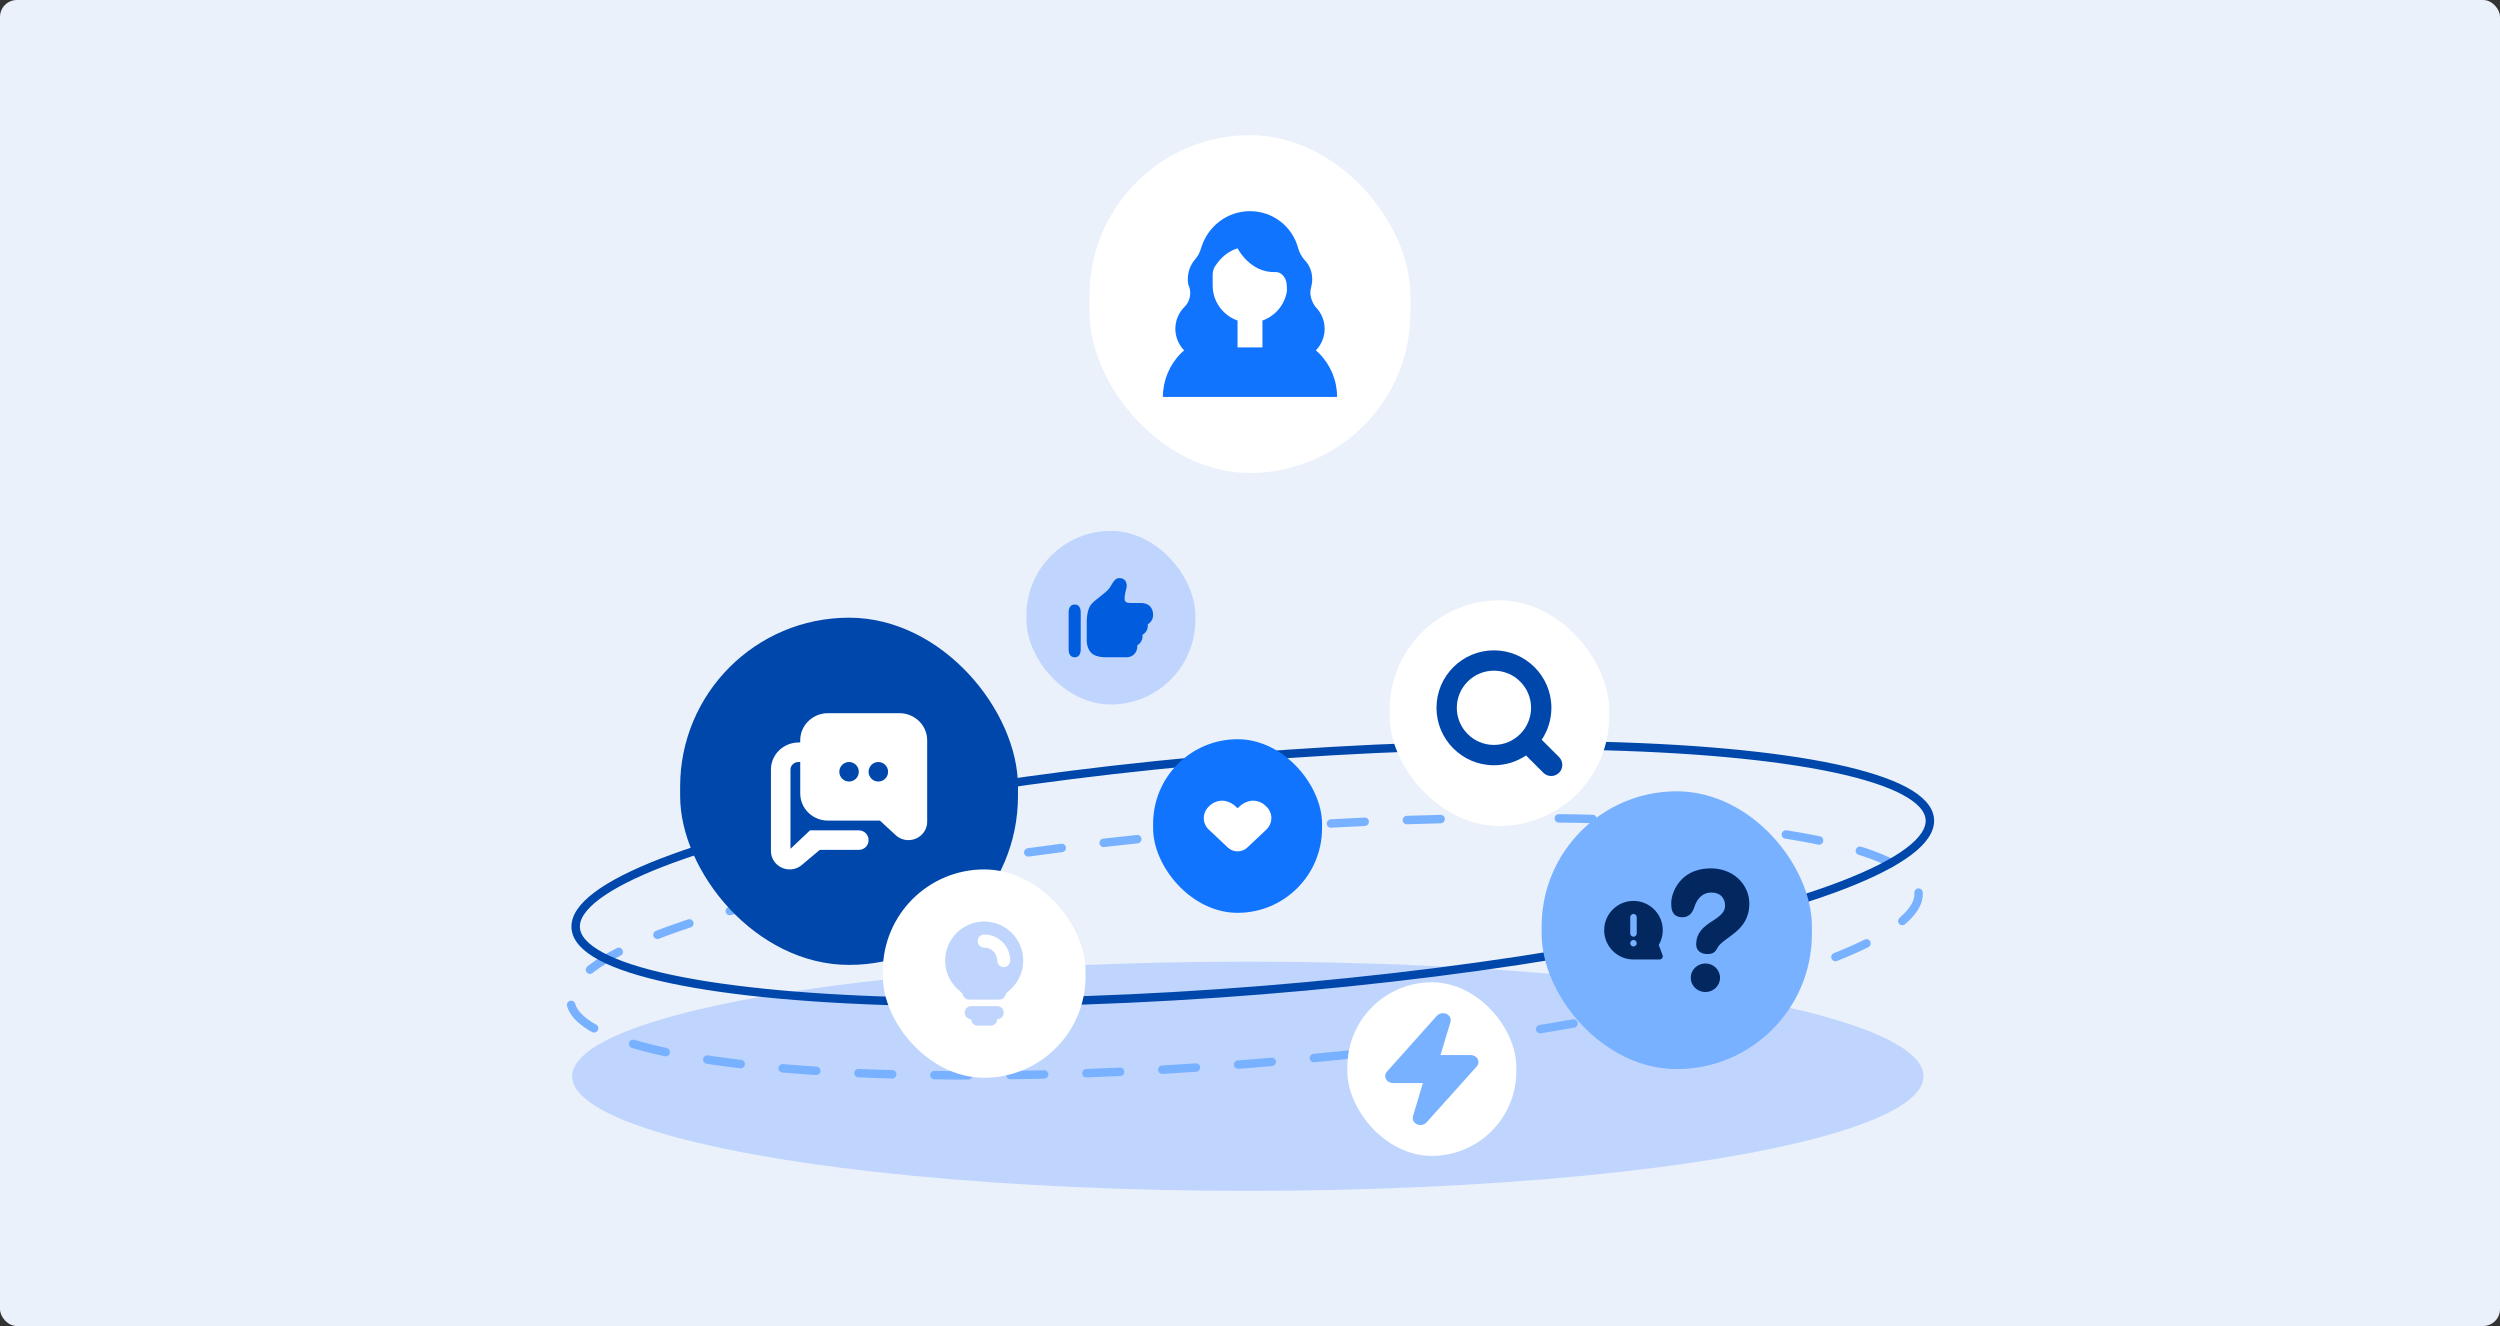 <svg xmlns="http://www.w3.org/2000/svg" width="296" height="157" viewBox="0 0 296 157" fill="none"><rect x="0" y="0" width="296" height="157" fill="#333333" stroke="none"/><rect width="296" height="157" rx="2" fill="#EAF1FB"></rect><rect x="129" y="16" width="38" height="40" rx="19" fill="white"></rect><path d="M143.953 30.529L144.149 30.253C145.244 28.721 147.115 27.946 148.972 28.256C150.89 28.576 152.441 29.993 152.932 31.875L153.769 35.082C154.043 36.135 154.043 37.241 153.769 38.294L153.332 39.966C152.67 42.505 150.049 44.001 147.526 43.28C145.907 42.818 144.662 41.52 144.267 39.883L143.087 34.993C142.714 33.45 143.03 31.82 143.953 30.529Z" fill="white"></path><path fill-rule="evenodd" clip-rule="evenodd" d="M158.313 47H137.688V46.956C137.699 45.02 138.474 43.172 139.844 41.808C139.959 41.705 140.077 41.588 140.199 41.485C139.533 40.796 139.161 39.887 139.161 38.933C139.161 37.965 139.548 37.027 140.239 36.337C140.241 36.337 140.241 36.337 140.241 36.337C140.837 35.751 141.064 34.885 140.837 34.064C140.684 33.756 140.634 33.419 140.634 33.067C140.634 32.172 140.951 31.365 141.477 30.735C141.835 30.324 142.091 29.84 142.228 29.312C142.987 26.833 145.279 25 148 25C150.721 25 153.014 26.833 153.69 29.341C153.83 29.869 154.093 30.368 154.46 30.779C155.045 31.365 155.36 32.172 155.366 33.037V33.067C155.366 33.419 155.313 33.756 155.222 34.093C154.89 35.267 155.76 36.337 155.761 36.337C156.446 37.027 156.834 37.951 156.839 38.904V38.933C156.839 39.887 156.467 40.796 155.801 41.485C155.923 41.588 156.041 41.705 156.156 41.808C157.536 43.187 158.313 45.049 158.313 47ZM149.473 41.133V37.951C151.005 37.408 152.15 36.059 152.379 34.401C152.371 34.196 152.362 33.991 152.352 33.8C152.352 33.023 151.805 32.187 151.026 32.216C148 32.333 146.527 29.4 146.527 29.4C144.996 29.884 144.207 30.984 143.772 31.673C143.645 31.952 143.58 32.245 143.58 32.553C143.58 32.964 143.58 33.8 143.58 33.8C143.58 35.721 144.811 37.349 146.527 37.951V41.133H149.473Z" fill="#1174FF"></path><ellipse cx="147.746" cy="127.429" rx="80" ry="13.571" fill="#C0D5FD"></ellipse><ellipse cx="80.049" cy="13.867" rx="80.049" ry="13.867" transform="matrix(0.997 -0.08 0.072 0.997 66.538 104.669)" stroke="#78B1FF" stroke-linecap="round" stroke-dasharray="4 5"></ellipse><ellipse cx="80.406" cy="13.838" rx="80.406" ry="13.838" transform="matrix(0.997 -0.08 0.072 0.997 67.168 96.079)" stroke="#0047AB" stroke-linecap="round"></ellipse><rect x="80.529" y="73.134" width="40" height="41.111" rx="20" fill="#0047AB"></rect><path fill-rule="evenodd" clip-rule="evenodd" d="M94.748 87.65C94.748 85.844 96.251 84.442 98.023 84.442H106.501C108.274 84.442 109.777 85.844 109.777 87.65V97.288C109.777 98.528 108.748 99.47 107.561 99.47C106.967 99.47 106.418 99.238 106.015 98.851L104.183 97.158H98.023C96.251 97.158 94.748 95.756 94.748 93.95V90.222H94.556C93.989 90.222 93.592 90.659 93.592 91.118V100.501L95.904 98.314H101.685C102.323 98.314 102.841 98.832 102.841 99.47C102.841 100.109 102.323 100.626 101.685 100.626H97.061L95.044 102.317C94.641 102.705 94.091 102.938 93.496 102.938C92.309 102.938 91.28 101.996 91.28 100.756V91.118C91.28 89.312 92.783 87.91 94.556 87.91H94.748V87.65ZM101.682 91.378C101.682 90.74 101.164 90.222 100.527 90.222C99.891 90.222 99.373 90.74 99.373 91.378C99.373 92.016 99.891 92.534 100.527 92.534C101.164 92.534 101.682 92.016 101.682 91.378ZM103.996 90.222C104.633 90.222 105.149 90.74 105.149 91.378C105.149 92.016 104.633 92.534 103.996 92.534C103.357 92.534 102.841 92.016 102.841 91.378C102.841 90.74 103.357 90.222 103.996 90.222Z" fill="white"></path><rect x="136.529" y="87.524" width="20" height="20.555" rx="10" fill="#1174FF"></rect><path fill-rule="evenodd" clip-rule="evenodd" d="M146.529 95.7L146.786 95.458C147.174 95.092 147.791 94.802 148.341 94.802C148.89 94.802 149.417 95.007 149.806 95.373C149.844 95.409 149.883 95.446 149.922 95.482C150.311 95.847 150.529 96.344 150.529 96.86C150.529 97.377 150.311 97.873 149.922 98.238C149.094 99.018 148.597 99.486 147.672 100.356C147.04 100.95 146.017 100.95 145.385 100.356C144.635 99.65 143.885 98.944 143.135 98.238C142.746 97.873 142.529 97.377 142.529 96.86C142.529 96.344 142.746 95.847 143.135 95.482C143.174 95.446 143.213 95.409 143.252 95.373C143.64 95.007 144.167 94.802 144.716 94.802C145.266 94.802 145.883 95.092 146.271 95.457L146.529 95.7Z" fill="white"></path><rect x="159.529" y="116.301" width="20" height="20.555" rx="10" fill="white"></rect><path fill-rule="evenodd" clip-rule="evenodd" d="M170.147 120.244C170.37 120.009 170.73 119.898 171.083 119.983C171.574 120.101 171.865 120.556 171.734 120.998L170.556 124.922H174.129C174.637 124.922 175.049 125.293 175.049 125.751C175.049 125.953 174.969 126.137 174.835 126.281L168.908 132.885C168.688 133.138 168.312 133.263 167.944 133.175C167.454 133.057 167.162 132.602 167.294 132.161L168.471 128.235H164.928C164.42 128.235 164.008 127.864 164.008 127.407C164.008 127.207 164.087 127.024 164.217 126.882L170.106 120.289C170.119 120.273 170.133 120.258 170.147 120.244Z" fill="#78B1FF"></path><rect x="121.529" y="62.857" width="20" height="20.555" rx="10" fill="#C0D5FD"></rect><path fill-rule="evenodd" clip-rule="evenodd" d="M130.904 77.824C130.901 77.824 129.821 77.842 129.275 77.37C128.686 76.86 128.671 75.949 128.671 75.949V73.511C128.671 73.511 128.669 72.165 129.21 71.543C129.751 70.92 130.946 70.196 131.324 69.676C131.702 69.155 131.92 68.446 132.519 68.446C133.116 68.446 133.404 68.818 133.404 69.382C133.404 69.651 133.154 70.199 133.154 70.949C133.154 71.24 133.397 71.395 133.792 71.395H135.1C136.002 71.395 136.529 71.946 136.529 72.824C136.529 73.29 136.272 73.697 135.894 73.912C135.9 73.965 135.904 74.019 135.904 74.074C135.904 74.54 135.647 74.947 135.268 75.162C135.275 75.215 135.279 75.269 135.279 75.324C135.279 75.79 135.022 76.197 134.643 76.412C134.65 76.465 134.654 76.519 134.654 76.574C134.654 77.264 134.094 77.824 133.404 77.824H130.904ZM127.957 72.511C127.957 71.994 127.76 71.574 127.243 71.574C126.726 71.574 126.529 71.994 126.529 72.511V76.886C126.529 77.404 126.726 77.824 127.243 77.824C127.76 77.824 127.957 77.404 127.957 76.886V72.511Z" fill="#015DDE"></path><rect x="104.529" y="102.94" width="24" height="24.667" rx="12" fill="white"></rect><path fill-rule="evenodd" clip-rule="evenodd" d="M118.07 119.127C118.495 119.127 118.841 119.472 118.841 119.898C118.841 120.323 118.495 120.669 118.07 120.669C118.07 121.094 117.725 121.439 117.299 121.439H115.758C115.332 121.439 114.987 121.094 114.987 120.669C114.562 120.669 114.216 120.323 114.216 119.898C114.216 119.472 114.562 119.127 114.987 119.127H118.07ZM118.314 118.357H114.744C114.395 118.357 114.099 118.124 114.005 117.805C113.95 117.629 113.858 117.52 113.704 117.393C112.61 116.547 111.904 115.221 111.904 113.732C111.904 111.181 113.977 109.108 116.529 109.108C119.08 109.108 121.153 111.181 121.153 113.732C121.153 115.221 120.448 116.547 119.353 117.393C119.199 117.52 119.107 117.629 119.053 117.805C118.958 118.124 118.663 118.357 118.314 118.357ZM118.07 113.733C118.07 114.159 118.415 114.504 118.841 114.504C119.266 114.504 119.612 114.159 119.612 113.733C119.612 112.032 118.23 110.65 116.529 110.65C116.103 110.65 115.758 110.996 115.758 111.421C115.758 111.847 116.103 112.192 116.529 112.192C117.38 112.192 118.07 112.882 118.07 113.733Z" fill="#C0D5FD"></path><rect x="164.529" y="71.08" width="26" height="26.722" rx="13" fill="white"></rect><path fill-rule="evenodd" clip-rule="evenodd" d="M180.682 89.446C179.597 90.179 178.29 90.606 176.882 90.606C173.128 90.606 170.08 87.558 170.08 83.804C170.08 80.05 173.128 77.001 176.882 77.001C180.636 77.001 183.685 80.05 183.685 83.804C183.685 85.201 183.262 86.501 182.538 87.583L184.593 89.636C185.106 90.149 185.106 90.983 184.593 91.496C184.079 92.009 183.246 92.009 182.733 91.496L180.682 89.446ZM176.882 79.408C179.309 79.408 181.278 81.377 181.278 83.804C181.278 86.23 179.309 88.199 176.882 88.199C174.456 88.199 172.487 86.23 172.487 83.804C172.487 81.377 174.456 79.408 176.882 79.408Z" fill="#0047AB"></path><rect x="182.529" y="93.691" width="32" height="32.889" rx="16" fill="#78B1FF"></rect><path fill-rule="evenodd" clip-rule="evenodd" d="M193.404 106.667C195.32 106.667 196.873 108.22 196.873 110.135C196.873 110.774 196.699 111.374 196.397 111.889L196.848 113.082C196.892 113.2 196.876 113.333 196.804 113.437C196.732 113.541 196.614 113.603 196.487 113.603H193.404C191.489 113.603 189.936 112.05 189.936 110.135C189.936 108.22 191.489 106.667 193.404 106.667ZM193.404 108.208C193.192 108.208 193.019 108.381 193.019 108.594V110.52C193.019 110.733 193.192 110.906 193.404 110.906C193.617 110.906 193.79 110.733 193.79 110.52V108.594C193.79 108.381 193.617 108.208 193.404 108.208ZM193.404 112.062C193.192 112.062 193.019 111.889 193.019 111.676C193.019 111.464 193.192 111.291 193.404 111.291C193.617 111.291 193.79 111.464 193.79 111.676C193.79 111.889 193.617 112.062 193.404 112.062Z" fill="#02285F"></path><path fill-rule="evenodd" clip-rule="evenodd" d="M201.919 114.075C202.876 114.075 203.653 114.832 203.653 115.766C203.653 116.699 202.876 117.457 201.919 117.457C200.962 117.457 200.185 116.699 200.185 115.766C200.185 114.832 200.962 114.075 201.919 114.075ZM202.242 102.821C205.255 102.673 207.121 104.791 207.121 106.979C207.121 110.38 203.957 110.925 203.304 112.301C202.997 112.947 202.446 112.959 202.108 112.959C201.624 112.959 200.832 112.73 200.832 111.807C200.832 109.08 204.248 109.077 204.248 107.229C204.248 106.306 203.654 105.677 202.65 105.677C201.249 105.677 200.781 106.895 200.636 107.336C200.427 107.971 200.03 108.711 198.984 108.59C197.873 108.46 197.873 107.449 197.873 106.921C197.873 105.734 198.862 102.987 202.242 102.821Z" fill="#02285F"></path></svg>
